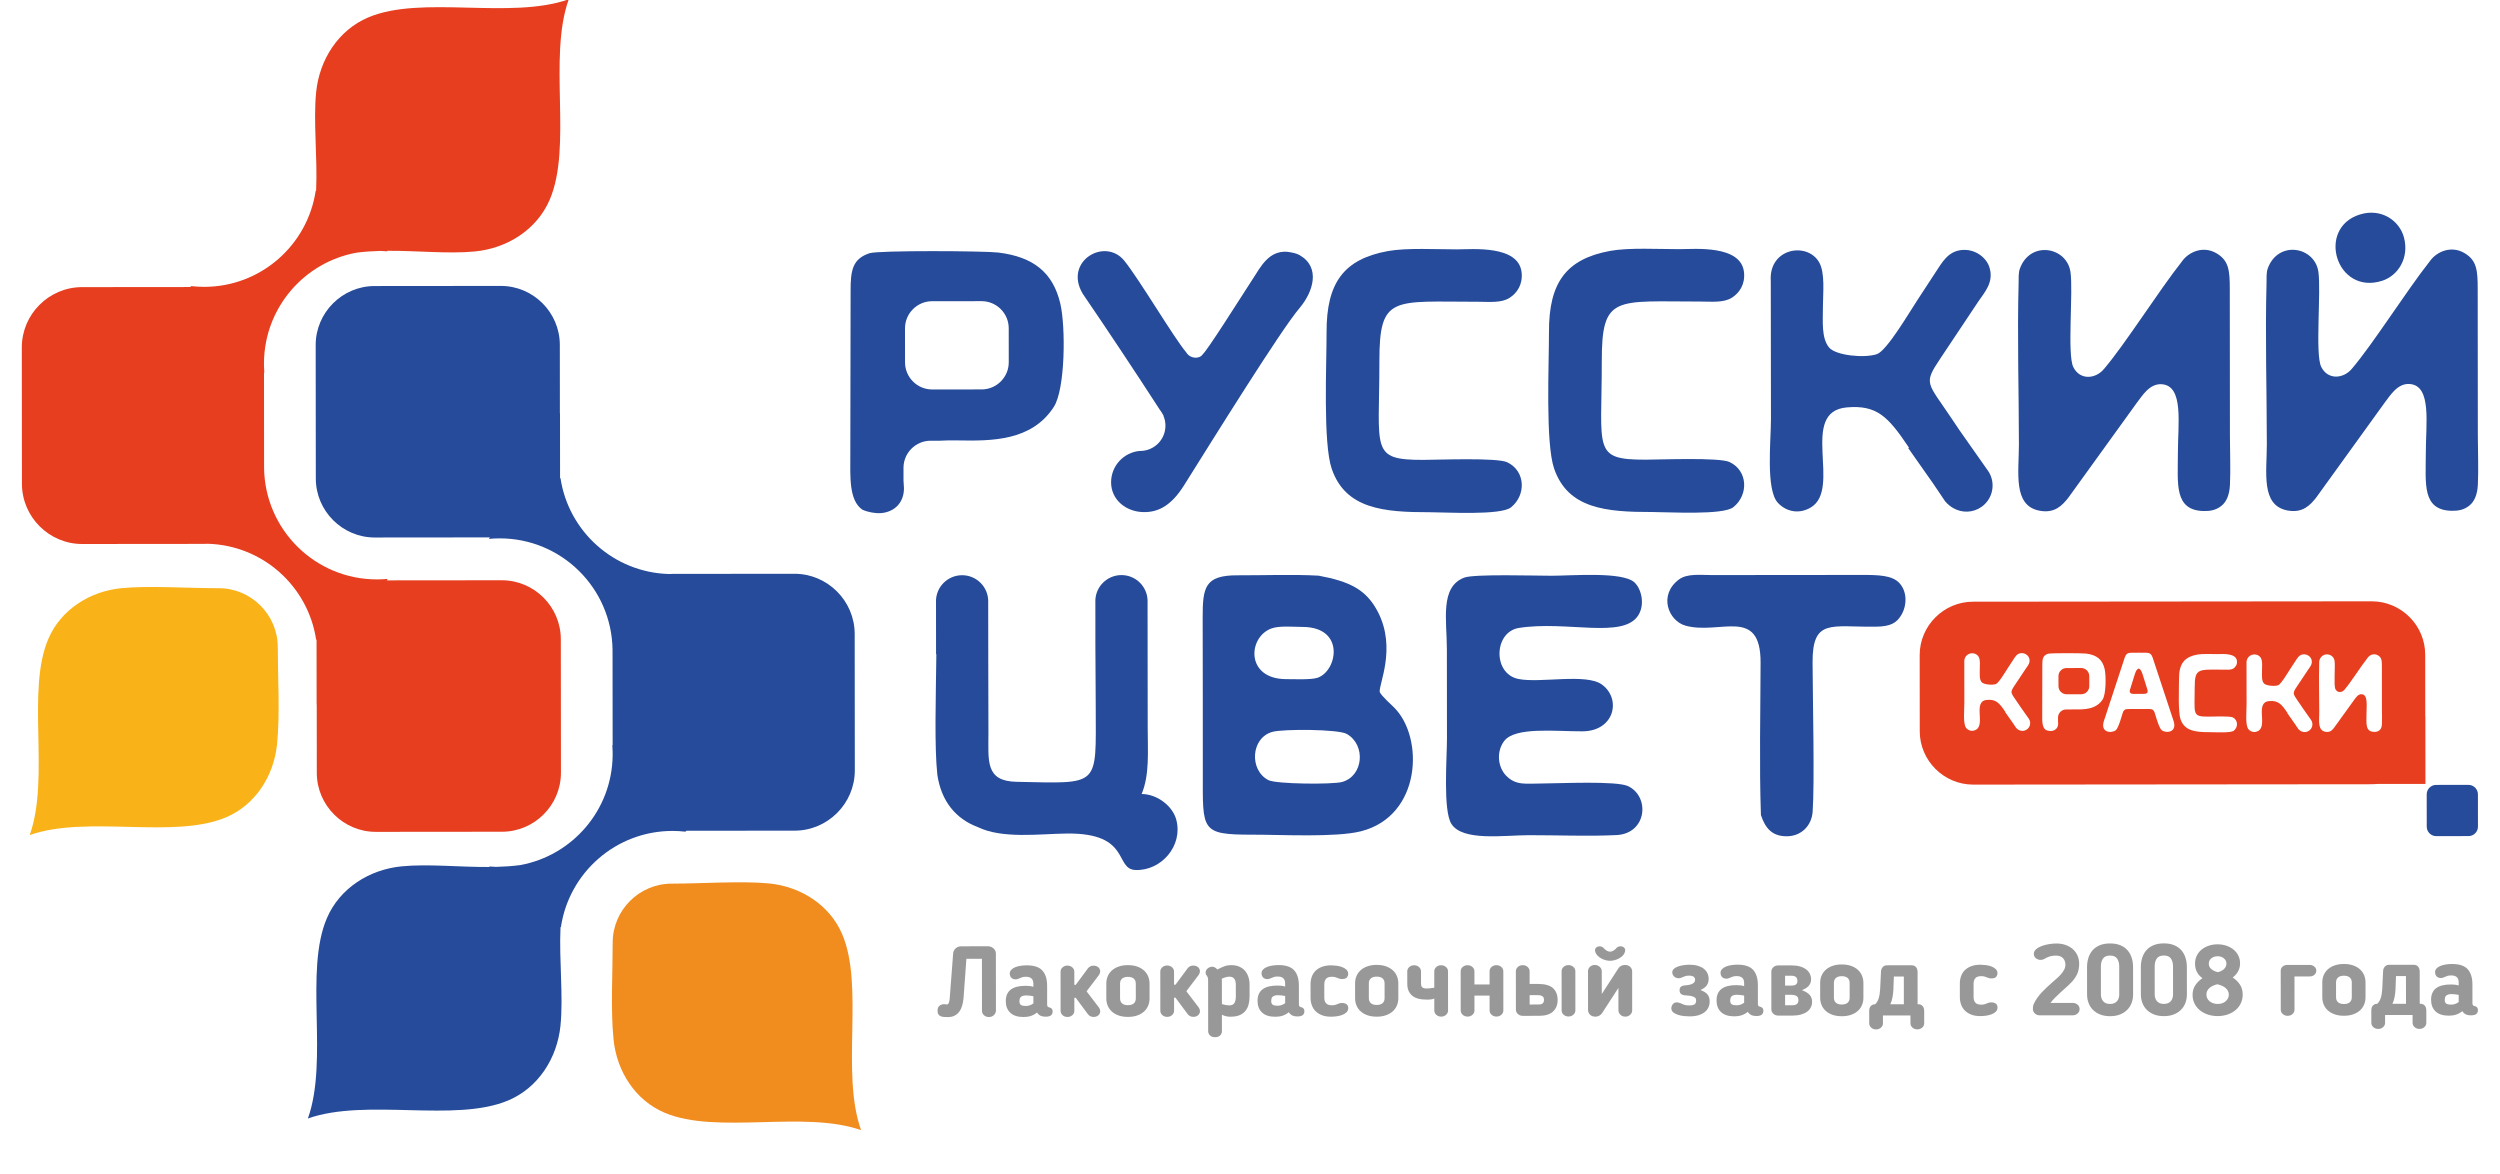 <svg width="573" height="269" viewBox="0 0 573 269" fill="none" xmlns="http://www.w3.org/2000/svg">
<g clip-path="url(#clip0_1_3)">
<path fill-rule="evenodd" clip-rule="evenodd" d="M140.344 170.799L140.417 170.743L140.397 150.017C140.392 150.005 140.39 149.991 140.39 149.978L140.396 149.689V149.678L140.395 148.917C140.211 134.779 128.687 123.379 114.507 123.393C113.672 123.394 112.849 123.435 112.034 123.513L112.295 123.172L85.912 123.197C78.483 123.204 72.391 117.128 72.384 109.695L72.355 79.087C72.348 71.655 78.425 65.567 85.858 65.56L114.783 65.533C122.216 65.526 128.304 71.606 128.311 79.035L128.326 94.722H128.353L128.367 109.544L128.47 109.623C130.323 121.825 140.699 131.223 153.331 131.564C153.613 131.546 153.898 131.536 154.185 131.535L155.477 131.534L155.551 131.53C155.571 131.529 155.59 131.531 155.608 131.534L182.076 131.509C189.67 131.502 195.887 137.713 195.894 145.301L195.923 176.568C195.93 184.157 189.72 190.379 182.131 190.386L157.349 190.409L157.08 190.616C156.109 190.506 155.123 190.449 154.123 190.449C141.16 190.461 130.434 200.007 128.568 212.449L128.468 212.526C128.125 220.202 129.149 228.317 128.459 235.106C127.702 242.556 123.361 249.308 116.521 252.206C104.273 257.393 84.055 251.624 70.575 256.352L70.578 256.343L70.57 256.346C75.362 242.889 69.687 222.643 74.932 210.42C77.861 203.593 84.633 199.284 92.087 198.562C98.156 197.975 105.279 198.76 112.204 198.714L112.107 198.588C112.637 198.637 113.173 198.673 113.712 198.69C115.579 198.641 117.423 198.52 119.224 198.283C131.173 196.104 140.254 185.717 140.419 173.184L140.418 172.354C140.408 171.829 140.383 171.311 140.344 170.799Z" fill="#254B9A"/>
<path fill-rule="evenodd" clip-rule="evenodd" d="M60.58 85.393L60.507 85.449L60.527 106.175C60.532 106.187 60.534 106.2 60.533 106.214L60.527 106.504V106.516L60.528 107.277C60.712 121.415 72.236 132.814 86.416 132.801C87.251 132.8 88.074 132.759 88.888 132.681L88.628 133.022L115.01 132.997C122.439 132.99 128.531 139.066 128.538 146.499L128.567 177.107C128.574 184.539 122.497 190.627 115.064 190.634L86.139 190.661C78.706 190.668 72.618 184.588 72.611 177.159L72.596 161.472H72.569L72.555 146.65L72.452 146.571C70.599 134.369 60.223 124.971 47.591 124.63C47.309 124.648 47.024 124.658 46.737 124.659L45.445 124.66L45.371 124.664C45.351 124.665 45.332 124.663 45.314 124.66L18.846 124.685C11.252 124.692 5.035 118.481 5.028 110.893L5 79.628C4.993 72.039 11.203 65.817 18.792 65.81L43.574 65.787L43.843 65.581C44.814 65.691 45.8 65.748 46.8 65.748C59.763 65.736 70.49 56.19 72.355 43.748L72.455 43.671C72.8 35.995 71.774 27.88 72.464 21.091C73.221 13.641 77.562 6.889 84.402 3.991C96.65 -1.196 116.868 4.573 130.348 -0.155L130.345 -0.145L130.353 -0.147C125.561 13.31 131.236 33.555 125.991 45.778C123.062 52.605 116.29 56.914 108.837 57.636C102.767 58.223 95.644 57.438 88.719 57.484L88.815 57.61C88.285 57.56 87.75 57.525 87.211 57.508C85.344 57.556 83.498 57.678 81.699 57.915C69.75 60.093 60.668 70.481 60.504 83.014L60.505 83.843C60.515 84.363 60.54 84.881 60.58 85.393Z" fill="#E63E1F"/>
<path fill-rule="evenodd" clip-rule="evenodd" d="M291.678 167.73C294.091 167.075 306.713 167.096 308.684 168.221C313.129 170.76 312.497 177.901 307.584 179.234C305.406 179.825 292.506 179.733 290.702 178.798C286.302 176.512 286.66 169.092 291.678 167.73ZM291.403 144.044C293.254 143.366 296.399 143.687 298.538 143.692C308.459 143.717 306.502 153.907 301.925 155.36C300.429 155.835 296.643 155.658 294.81 155.658C285.445 155.661 285.984 146.028 291.403 144.044ZM275.685 177.268C275.685 190.377 275.14 191.318 287.052 191.307C293.649 191.3 306.158 191.981 311.898 190.537C325.825 187.035 326.428 169.056 319.556 162.19C318.678 161.312 316.912 159.776 316.246 158.665C315.85 157.149 320.179 148.715 315.826 140.277C313.169 135.127 309.389 133.28 302.237 131.942C296.231 131.611 289.718 131.881 283.649 131.861C276.109 131.835 275.642 134.624 275.653 141.624C275.67 153.504 275.698 165.388 275.685 177.268Z" fill="#254B9A"/>
<path fill-rule="evenodd" clip-rule="evenodd" d="M519.78 61.501C522.164 55.013 530.519 56.507 531.371 62.275C532.032 66.746 530.59 81.192 532.018 84.072C533.548 87.162 537.098 86.799 538.991 84.586C543.97 78.757 551.363 66.914 557.017 59.74C558.445 57.785 561.72 56.136 564.893 58.029C567.672 59.684 567.893 61.965 567.888 66.209L567.919 99.861C567.922 103.47 568.102 107.542 567.924 111.095C567.812 113.295 567.187 114.935 565.927 115.922C564.715 116.87 563.393 117.112 561.878 117.074C555.07 116.903 556 110.736 555.994 103.986C555.987 97.043 557.404 88.358 552.28 88.011C549.495 87.822 547.829 90.663 546.603 92.239L530.824 114.106C529.475 115.765 527.782 117.681 524.233 116.989C518.133 115.799 519.565 108.214 519.559 101.777C519.548 89.689 519.165 76.956 519.489 64.853C519.513 63.786 519.413 62.5 519.78 61.501Z" fill="#254B9A"/>
<path fill-rule="evenodd" clip-rule="evenodd" d="M462.96 61.555C465.344 55.067 473.699 56.561 474.551 62.329C475.213 66.8 473.77 81.246 475.198 84.126C476.727 87.216 480.277 86.853 482.171 84.64C487.15 78.811 494.543 66.968 500.196 59.794C501.624 57.839 504.899 56.19 508.072 58.083C510.85 59.738 511.072 62.019 511.067 66.263L511.098 99.915C511.101 103.524 511.281 107.596 511.103 111.149C510.991 113.349 510.368 114.989 509.105 115.976C507.893 116.924 506.571 117.166 505.056 117.128C498.248 116.957 499.178 110.79 499.172 104.04C499.165 97.097 500.582 88.412 495.458 88.065C492.672 87.876 491.007 90.717 489.781 92.293L474 114.16C472.651 115.819 470.958 117.735 467.409 117.043C461.309 115.853 462.741 108.268 462.735 101.831C462.724 89.743 462.341 77.01 462.665 64.907C462.693 63.839 462.593 62.553 462.96 61.555Z" fill="#254B9A"/>
<path fill-rule="evenodd" clip-rule="evenodd" d="M335.606 132.39C329.98 134.52 331.619 142.153 331.625 148.792C331.631 155.601 331.638 162.409 331.644 169.216C331.648 173.822 330.707 185.675 332.651 188.816C335.173 192.891 344.74 191.428 350.419 191.423C356.897 191.417 364.12 191.713 370.503 191.4C377.427 191.06 378.246 182.678 373.197 180.2C370.573 178.913 357.353 179.569 353.381 179.576C349.708 179.583 347.443 180.101 345.186 177.762C343.277 175.785 342.946 172.27 344.736 169.866C347.222 166.526 356.531 167.649 362.681 167.621C370.079 167.587 371.674 160.164 367.146 156.889C363.505 154.256 352.956 156.65 347.967 155.61C342.087 154.383 342.375 144.817 348.153 143.919C359.135 142.212 371.882 146.48 375.443 141.107C377.096 138.614 376.228 134.952 374.593 133.465C371.849 130.971 360.338 131.957 355.567 131.961C351.955 131.964 337.896 131.523 335.606 132.39Z" fill="#254B9A"/>
<path fill-rule="evenodd" clip-rule="evenodd" d="M199.302 58.035C195.386 59.326 194.939 61.964 194.958 66.775C194.937 79.377 194.914 91.979 194.893 104.58C194.897 109.183 194.537 114.733 197.69 116.837C198.964 117.397 200.699 117.719 202.015 117.597C204.967 117.322 207.192 115.266 207.189 111.897L207.084 110.161L207.081 107.228C207.078 103.813 209.87 101.016 213.286 101.013L215.422 101.011C216.678 100.928 218.068 100.92 219.575 100.945C227.15 101.072 236.434 101.153 241.531 93.268C244.182 89.166 244.262 74.932 243.038 69.646C241.379 62.476 236.869 58.864 228.793 57.881C225.68 57.502 201.357 57.358 199.302 58.035ZM213.631 69.037L224.983 69.026C228.4 69.023 231.197 71.816 231.2 75.23L231.207 83.041C231.21 86.455 228.417 89.253 225.002 89.256L213.65 89.267C210.236 89.27 207.437 86.478 207.434 83.063L207.427 75.252C207.424 71.837 210.215 69.04 213.631 69.037Z" fill="#254B9A"/>
<path fill-rule="evenodd" clip-rule="evenodd" d="M405.863 64.414L405.903 96.038C405.908 101.007 404.677 112.193 407.482 115.236C409.232 117.135 412.145 118.006 415.007 116.329C422.264 112.075 412.212 94.327 423.301 93.375C430.122 92.789 432.709 95.401 437.454 102.483L437.536 102.604L437.376 102.716L443.044 110.776L445.838 114.92C446.433 115.602 447.065 116.109 447.712 116.466C449.669 117.597 452.186 117.566 454.156 116.18C456.454 114.564 457.27 111.627 456.298 109.121V109.116L456.295 109.112C456.123 108.67 455.896 108.242 455.611 107.837C455.562 107.769 455.512 107.702 455.461 107.635L449.067 98.543L447.474 96.165C441.669 87.452 440.737 88.131 444.814 82.032C447.762 77.625 450.433 73.563 453.436 69.097C454.811 67.054 457.084 64.682 455.967 61.239C455.215 58.925 452.583 56.952 449.498 57.318C446.435 57.681 445.131 60.153 443.684 62.329C442.259 64.47 440.923 66.588 439.418 68.857C437.764 71.35 432.474 80.401 430.185 81.171C427.295 82.143 420.725 81.476 419.229 79.655C417.434 77.473 417.814 73.687 417.812 70.377C417.809 67.283 418.383 62.517 416.897 60.033C414.091 55.351 405.344 56.92 405.863 64.414Z" fill="#254B9A"/>
<path fill-rule="evenodd" clip-rule="evenodd" d="M214.839 177.58C215.757 183.755 219.147 187.686 224.06 189.548C229.737 192.321 238.253 191.116 244.545 191.046C259.329 190.885 255.35 199.237 260.282 199.406C266.133 199.607 271.196 193.883 269.605 187.883C268.787 184.797 265.312 182.017 261.664 181.983C263.502 177.568 263.059 172.357 263.054 166.811C263.049 161.172 263.041 155.53 263.034 149.899V149.711L263.032 149.261V148.812V148.362V147.912V147.464L263.023 139.387V138.939V138.491V138.043C263.026 137.96 263.028 137.876 263.028 137.792C263.025 134.485 260.341 131.806 257.033 131.809C253.726 131.812 251.047 134.495 251.05 137.803C251.05 137.903 251.053 138.003 251.058 138.102L251.063 143.743V143.839L251.062 143.936V144.029V144.032V144.129V144.225V144.314V144.322V144.418L251.061 144.514V144.599V144.61V144.706V144.803V144.884V144.899V144.995V145.091V145.168V145.187V145.283V145.379V145.453V145.476V145.572V145.669V145.739V145.766V145.862V145.959L251.06 146.025V146.055V146.152V146.248V146.31V146.345V146.442V146.538V146.596V146.634V146.73V146.826V146.881V146.923V147.019V147.115V147.166L251.061 147.211V147.307V147.404V147.451L251.062 147.501V147.597V147.693V147.736V147.789V147.885L251.063 147.981V148.02V148.077V148.173L251.064 148.269V148.304V148.365L251.065 148.461V148.557V148.589L251.066 148.654V148.75V148.846V148.874L251.067 148.943V149.039L251.068 149.135V149.159L251.069 149.231V149.327L251.07 149.424V149.444V149.52L251.071 149.616L251.072 149.713V149.729V149.808L251.073 149.904C251.093 153.927 251.138 157.948 251.142 161.983C251.159 180.525 252.313 179.571 232.992 179.192C225.782 179.05 226.555 174.415 226.548 167.954C226.544 161.926 226.526 155.929 226.509 149.927L226.496 138.073C226.499 137.99 226.501 137.906 226.501 137.822C226.498 134.515 223.815 131.836 220.508 131.839C217.201 131.842 214.522 134.525 214.525 137.833C214.525 137.933 214.529 138.033 214.533 138.132L214.538 143.773C214.528 145.831 214.533 147.885 214.544 149.938H214.613C214.496 159.943 214.145 171.204 214.839 177.58Z" fill="#254B9A"/>
<path fill-rule="evenodd" clip-rule="evenodd" d="M318.109 57.547C308.039 59.382 304.023 64.766 304.051 76.096C304.068 83.607 303.203 101.613 305.247 107.492C308.433 116.653 317.107 117.413 327.729 117.403C331.379 117.4 343.974 118.179 346.325 116.283C349.833 113.453 349.656 107.946 345.452 105.951C343.121 104.845 329.585 105.4 326.231 105.404C313.951 105.422 316.174 103.189 316.155 82.857C316.141 67.538 319.197 69.168 338.879 69.165C341.379 69.165 344.1 69.494 346.026 68.246C347.708 67.156 349.029 65.227 348.76 62.497C348.132 56.11 337.373 57.153 333.991 57.157C329.343 57.161 322.399 56.764 318.109 57.547Z" fill="#254B9A"/>
<path fill-rule="evenodd" clip-rule="evenodd" d="M369.083 57.499C359.014 59.334 354.997 64.718 355.025 76.048C355.042 83.559 354.177 101.565 356.22 107.444C359.406 116.605 368.081 117.365 378.703 117.355C382.352 117.352 394.948 118.131 397.298 116.235C400.806 113.405 400.629 107.898 396.425 105.903C394.095 104.797 380.558 105.352 377.204 105.356C364.924 105.374 367.147 103.141 367.128 82.809C367.114 67.49 370.17 69.12 389.853 69.117C392.353 69.117 395.074 69.446 397 68.198C398.681 67.108 400.003 65.179 399.733 62.449C399.106 56.062 388.347 57.105 384.966 57.109C380.317 57.113 373.373 56.716 369.083 57.499Z" fill="#254B9A"/>
<path fill-rule="evenodd" clip-rule="evenodd" d="M403.605 186.814C404.541 189.566 405.946 191.695 409.556 191.674C412.87 191.656 415.232 189.221 415.457 186.061C415.927 179.449 415.479 160.523 415.441 151.855C415.396 141.661 419.727 143.772 429.975 143.638C433.308 143.594 434.652 142.79 435.733 141.044C437.077 138.875 437.187 135.678 435.382 133.684C433.704 131.833 430.566 131.769 426.601 131.775L392.399 131.807C389.842 131.808 386.729 131.398 384.838 132.8C380.031 136.366 382.393 142.331 386.356 143.413C394.214 145.559 403.557 138.936 403.526 151.866C403.497 163.209 403.213 175.534 403.605 186.814Z" fill="#254B9A"/>
<path fill-rule="evenodd" clip-rule="evenodd" d="M540.87 49.164C530.833 52.299 535.465 67.751 546.014 64.347C549.593 63.193 552.245 59.162 550.99 54.425C549.969 50.576 545.795 47.625 540.87 49.164Z" fill="#254B9A"/>
<path fill-rule="evenodd" clip-rule="evenodd" d="M27.883 134.803C20.584 135.51 13.953 139.729 11.085 146.414C5.949 158.383 11.505 178.207 6.814 191.384L6.821 191.381L6.818 191.391C20.017 186.761 39.816 192.41 51.808 187.33C58.506 184.494 62.757 177.882 63.498 170.587C64.189 163.779 63.672 155.3 63.665 148.318C63.658 140.885 57.57 134.809 50.136 134.816C43.359 134.824 34.111 134.199 27.883 134.803Z" fill="#F9B218"/>
<path fill-rule="evenodd" clip-rule="evenodd" d="M176.182 202.474C183.482 203.167 190.121 207.374 193.002 214.054C198.16 226.013 192.641 245.848 197.359 259.017L197.352 259.014L197.355 259.024C184.147 254.419 164.359 260.105 152.357 255.049C145.653 252.225 141.39 245.622 140.636 238.328C139.931 231.521 140.433 223.041 140.426 216.059C140.419 208.627 146.494 202.539 153.928 202.532C160.706 202.524 169.951 201.882 176.182 202.474Z" fill="#F18C1F"/>
<path fill-rule="evenodd" clip-rule="evenodd" d="M266.68 95.232L266.487 94.932C266.309 94.585 266.096 94.257 265.854 93.955C260.049 84.99 254.122 76.061 248.157 67.316C243.721 59.892 253.263 54.272 257.702 59.775C261.183 64.089 269.026 77.394 271.895 80.776C272.8 82.28 274.981 82.357 275.681 81.18C276.669 80.385 283.853 69.013 287.143 63.922C289.034 60.997 290.841 57.418 295.032 57.709C296.187 57.865 297.165 58.07 297.894 58.49C302.741 61.284 300.992 66.92 297.832 70.634C293.529 75.69 278.109 100.529 271.399 111.211C268.586 115.69 265.653 117.464 262.028 117.374C258.04 117.274 254.666 114.533 254.663 110.557C254.659 106.776 257.541 103.691 261.221 103.356L261.335 103.358C264.534 103.355 267.123 100.76 267.12 97.563C267.119 96.753 266.951 95.982 266.65 95.282L266.68 95.232Z" fill="#254B9A"/>
<path fill-rule="evenodd" clip-rule="evenodd" d="M218.46 218.535C218.475 218.308 218.532 218.095 218.63 217.898C218.729 217.701 218.858 217.529 219.018 217.385C219.177 217.241 219.36 217.123 219.566 217.031C219.771 216.94 219.996 216.894 220.239 216.894L226.473 216.888C226.717 216.888 226.945 216.933 227.158 217.023C227.372 217.114 227.558 217.232 227.719 217.376C227.878 217.52 228.008 217.691 228.107 217.888C228.207 218.085 228.256 218.298 228.256 218.525L228.268 231.691C228.238 232.086 228.071 232.42 227.766 232.694C227.462 232.968 227.097 233.104 226.67 233.105C226.214 233.105 225.833 232.969 225.528 232.696C225.224 232.423 225.071 232.082 225.071 231.671L225.06 219.759L221.497 219.762L220.843 228.805C220.782 229.427 220.673 230.005 220.514 230.536C220.354 231.068 220.13 231.524 219.842 231.903C219.553 232.283 219.199 232.58 218.781 232.793C218.363 233.006 217.872 233.112 217.308 233.113C217.004 233.113 216.707 233.107 216.418 233.092C216.13 233.077 215.87 233.024 215.642 232.933C215.413 232.842 215.23 232.697 215.093 232.5C214.956 232.303 214.887 232.022 214.886 231.657C214.885 231.126 215.041 230.742 215.353 230.507C215.665 230.272 216.019 230.153 216.415 230.153C216.506 230.153 216.587 230.164 216.655 230.187C216.724 230.209 216.811 230.22 216.918 230.22H217.055C217.389 230.22 217.595 229.765 217.67 228.853L218.46 218.535ZM240.005 230.2C240.005 230.367 240.024 230.496 240.063 230.588C240.101 230.679 240.154 230.748 240.223 230.793C240.291 230.839 240.371 230.869 240.463 230.884C240.554 230.899 240.645 230.93 240.737 230.975C241.087 231.111 241.263 231.399 241.263 231.84C241.263 232.205 241.142 232.493 240.898 232.706C240.654 232.919 240.229 233.026 239.62 233.026C239.194 233.026 238.828 232.958 238.524 232.822C238.219 232.685 237.937 232.435 237.678 232.071C237.253 232.42 236.792 232.679 236.297 232.847C235.803 233.014 235.235 233.098 234.596 233.099C233.256 233.1 232.243 232.775 231.559 232.123C230.873 231.471 230.53 230.597 230.529 229.504V229.436C230.527 227.112 232.033 225.949 235.047 225.947C235.352 225.947 235.652 225.961 235.949 225.991C236.246 226.022 236.547 226.082 236.852 226.173L236.851 225.444C236.85 224.396 236.271 223.873 235.114 223.874C234.794 223.874 234.524 223.909 234.303 223.978C234.082 224.047 233.858 224.134 233.629 224.241C233.538 224.272 233.423 224.317 233.287 224.378C233.15 224.438 232.975 224.469 232.762 224.469C232.519 224.469 232.313 224.427 232.146 224.344C231.978 224.261 231.841 224.155 231.734 224.026C231.627 223.897 231.552 223.753 231.505 223.593C231.46 223.434 231.436 223.286 231.436 223.149C231.436 222.815 231.55 222.526 231.778 222.283C232.006 222.04 232.306 221.842 232.679 221.69C233.052 221.537 233.471 221.427 233.934 221.358C234.399 221.289 234.867 221.255 235.339 221.255C236.998 221.253 238.19 221.651 238.914 222.447C239.638 223.243 240.001 224.416 240.002 225.965L240.005 230.2ZM235.229 228.154C234.895 228.154 234.625 228.189 234.419 228.258C234.214 228.327 234.054 228.421 233.94 228.543C233.827 228.665 233.75 228.805 233.712 228.964C233.674 229.124 233.656 229.287 233.656 229.454V229.523C233.656 229.903 233.77 230.172 233.999 230.331C234.226 230.491 234.585 230.57 235.071 230.569C235.376 230.569 235.673 230.527 235.962 230.443C236.251 230.359 236.548 230.203 236.852 229.975L236.85 228.336C236.243 228.214 235.702 228.154 235.229 228.154ZM246.237 228.691L246.24 231.675C246.24 232.07 246.088 232.404 245.784 232.678C245.48 232.952 245.107 233.088 244.665 233.089C244.224 233.089 243.85 232.953 243.546 232.68C243.24 232.407 243.089 232.074 243.088 231.678L243.08 222.704C243.08 222.324 243.231 221.997 243.536 221.724C243.84 221.45 244.213 221.313 244.654 221.313C245.095 221.313 245.469 221.449 245.774 221.722C246.079 221.994 246.231 222.321 246.232 222.701L246.235 225.73H246.554L249.337 221.969C249.656 221.543 250.089 221.33 250.638 221.33C251.065 221.33 251.418 221.443 251.7 221.671C251.982 221.898 252.138 222.21 252.169 222.604C252.169 222.726 252.146 222.862 252.101 223.014C252.056 223.166 251.995 223.303 251.919 223.425L249.044 227.209L251.926 230.987C252.002 231.108 252.063 231.245 252.109 231.396C252.155 231.548 252.178 231.685 252.178 231.806C252.148 232.201 251.992 232.512 251.711 232.741C251.429 232.969 251.076 233.083 250.649 233.083C250.101 233.083 249.667 232.872 249.347 232.447L246.557 228.691H246.237ZM258.527 233.075C257.72 233.076 257.009 232.967 256.392 232.747C255.775 232.528 255.258 232.228 254.839 231.849C254.42 231.469 254.103 231.022 253.889 230.505C253.676 229.989 253.569 229.435 253.568 228.843L253.565 225.45C253.564 224.858 253.67 224.303 253.882 223.786C254.095 223.27 254.41 222.822 254.829 222.442C255.247 222.062 255.763 221.761 256.381 221.541C256.998 221.32 257.709 221.209 258.516 221.208C259.323 221.207 260.035 221.317 260.652 221.537C261.268 221.756 261.786 222.056 262.206 222.435C262.625 222.814 262.941 223.262 263.154 223.777C263.368 224.293 263.475 224.848 263.476 225.44L263.479 228.833C263.48 229.425 263.374 229.979 263.16 230.496C262.947 231.013 262.632 231.461 262.214 231.841C261.795 232.221 261.278 232.521 260.662 232.742C260.046 232.964 259.334 233.074 258.527 233.075ZM258.524 230.388C259.118 230.387 259.567 230.25 259.871 229.976C260.176 229.702 260.327 229.323 260.327 228.837L260.324 225.42C260.324 224.949 260.171 224.577 259.866 224.305C259.561 224.032 259.112 223.896 258.519 223.896C257.926 223.896 257.476 224.034 257.172 224.307C256.868 224.58 256.716 224.953 256.716 225.423L256.719 228.84C256.719 229.326 256.872 229.705 257.177 229.978C257.481 230.252 257.931 230.388 258.524 230.388ZM269.095 228.669L269.098 231.653C269.098 232.048 268.947 232.382 268.642 232.656C268.338 232.929 267.965 233.066 267.524 233.067C267.083 233.067 266.709 232.931 266.404 232.658C266.099 232.385 265.947 232.052 265.947 231.656L265.939 222.682C265.939 222.302 266.09 221.975 266.394 221.702C266.698 221.428 267.071 221.291 267.513 221.291C267.955 221.291 268.328 221.427 268.632 221.7C268.937 221.972 269.089 222.299 269.09 222.679L269.093 225.708H269.413L272.196 221.947C272.515 221.521 272.949 221.308 273.497 221.308C273.924 221.308 274.278 221.421 274.559 221.649C274.841 221.876 274.997 222.188 275.029 222.582C275.029 222.704 275.006 222.84 274.961 222.992C274.916 223.144 274.855 223.281 274.779 223.403L271.906 227.187L274.787 230.965C274.864 231.086 274.924 231.223 274.97 231.374C275.016 231.526 275.039 231.663 275.039 231.784C275.008 232.179 274.853 232.49 274.571 232.719C274.29 232.947 273.936 233.061 273.509 233.061C272.961 233.061 272.527 232.85 272.207 232.425L269.417 228.669H269.095ZM282.046 233.031C281.742 233.031 281.438 233.005 281.133 232.952C280.829 232.899 280.471 232.774 280.06 232.577L280.064 236.335C280.064 236.73 279.928 237.061 279.654 237.326C279.38 237.593 278.992 237.726 278.489 237.726C277.986 237.726 277.598 237.591 277.324 237.317C277.05 237.044 276.913 236.717 276.912 236.337L276.901 224.767C276.901 224.509 276.881 224.3 276.843 224.141C276.805 223.982 276.74 223.833 276.649 223.697C276.557 223.576 276.481 223.466 276.42 223.367C276.359 223.268 276.329 223.136 276.329 222.969C276.329 222.544 276.487 222.206 276.808 221.955C277.127 221.704 277.47 221.578 277.834 221.578C278.078 221.578 278.295 221.635 278.485 221.748C278.676 221.862 278.854 222.017 279.022 222.215C279.57 221.91 280.092 221.667 280.586 221.484C281.081 221.302 281.633 221.21 282.242 221.21C282.896 221.209 283.483 221.319 284 221.538C284.518 221.758 284.952 222.061 285.303 222.447C285.653 222.834 285.923 223.305 286.114 223.859C286.305 224.413 286.401 225.017 286.401 225.669L286.404 228.311C286.405 228.979 286.333 229.602 286.188 230.18C286.044 230.756 285.801 231.258 285.46 231.684C285.117 232.109 284.668 232.44 284.113 232.676C283.558 232.911 282.868 233.03 282.046 233.031ZM280.058 230.14C280.408 230.246 280.72 230.321 280.994 230.367C281.268 230.412 281.511 230.435 281.724 230.435C282.288 230.434 282.684 230.263 282.912 229.921C283.14 229.579 283.254 229.044 283.253 228.314L283.251 225.672C283.25 224.458 282.754 223.851 281.765 223.852C281.293 223.852 280.707 224.012 280.006 224.332C280.022 224.408 280.033 224.48 280.041 224.548C280.049 224.616 280.053 224.688 280.053 224.764L280.058 230.14ZM297.709 230.145C297.709 230.312 297.728 230.441 297.767 230.532C297.804 230.623 297.858 230.692 297.927 230.737C297.995 230.783 298.075 230.813 298.167 230.828C298.258 230.843 298.349 230.874 298.441 230.919C298.791 231.055 298.966 231.343 298.967 231.784C298.967 232.149 298.845 232.437 298.602 232.65C298.358 232.863 297.932 232.97 297.323 232.97C296.897 232.97 296.531 232.902 296.227 232.766C295.923 232.629 295.641 232.379 295.381 232.015C294.955 232.364 294.494 232.623 294 232.791C293.506 232.958 292.939 233.042 292.299 233.042C290.96 233.043 289.947 232.718 289.261 232.066C288.575 231.414 288.232 230.541 288.231 229.447V229.379C288.229 227.055 289.735 225.892 292.749 225.89C293.054 225.89 293.354 225.904 293.651 225.934C293.949 225.965 294.249 226.025 294.554 226.116L294.553 225.387C294.552 224.339 293.974 223.816 292.817 223.817C292.497 223.817 292.227 223.852 292.006 223.921C291.785 223.99 291.561 224.077 291.332 224.184C291.241 224.215 291.127 224.26 290.99 224.321C290.853 224.381 290.678 224.412 290.465 224.412C290.221 224.412 290.015 224.37 289.848 224.287C289.68 224.204 289.543 224.098 289.436 223.969C289.329 223.84 289.253 223.696 289.207 223.536C289.162 223.377 289.139 223.229 289.139 223.092C289.139 222.758 289.252 222.469 289.48 222.226C289.709 221.983 290.008 221.785 290.381 221.633C290.754 221.481 291.172 221.37 291.637 221.301C292.101 221.232 292.569 221.198 293.041 221.198C294.7 221.196 295.892 221.594 296.616 222.39C297.341 223.186 297.703 224.359 297.704 225.908L297.709 230.145ZM292.935 228.1C292.6 228.1 292.33 228.135 292.125 228.204C291.92 228.273 291.76 228.367 291.646 228.489C291.532 228.611 291.456 228.751 291.418 228.91C291.38 229.07 291.362 229.233 291.362 229.4V229.469C291.362 229.849 291.477 230.118 291.705 230.277C291.933 230.437 292.291 230.516 292.778 230.515C293.083 230.515 293.379 230.473 293.668 230.389C293.957 230.305 294.254 230.149 294.558 229.921L294.556 228.282C293.947 228.16 293.407 228.1 292.935 228.1ZM300.377 225.611C300.376 225.003 300.467 224.434 300.649 223.902C300.83 223.37 301.116 222.911 301.504 222.523C301.891 222.136 302.382 221.828 302.976 221.599C303.569 221.37 304.277 221.256 305.099 221.255C305.434 221.255 305.827 221.281 306.276 221.334C306.725 221.386 307.151 221.485 307.554 221.628C307.958 221.772 308.3 221.973 308.582 222.231C308.864 222.489 309.005 222.823 309.006 223.233C309.006 223.506 308.911 223.768 308.721 224.019C308.531 224.269 308.154 224.395 307.591 224.395C307.469 224.395 307.355 224.388 307.249 224.372C307.142 224.357 307.005 224.319 306.838 224.259C306.595 224.168 306.363 224.081 306.142 223.997C305.921 223.914 305.635 223.872 305.285 223.873C304.645 223.874 304.193 224.03 303.926 224.341C303.66 224.653 303.527 225.074 303.528 225.606L303.531 228.681C303.531 229.212 303.665 229.633 303.931 229.945C304.198 230.255 304.651 230.411 305.29 230.41C305.64 230.41 305.93 230.368 306.157 230.284C306.386 230.2 306.614 230.113 306.842 230.021C306.964 229.975 307.071 229.942 307.161 229.918C307.253 229.896 307.382 229.884 307.55 229.884C307.839 229.884 308.079 229.917 308.269 229.985C308.46 230.053 308.612 230.144 308.726 230.258C308.84 230.372 308.916 230.497 308.955 230.634C308.993 230.771 309.013 230.907 309.013 231.044C309.013 231.454 308.873 231.788 308.591 232.047C308.31 232.305 307.968 232.507 307.564 232.651C307.161 232.796 306.731 232.895 306.275 232.949C305.818 233.003 305.422 233.029 305.087 233.029C304.28 233.03 303.584 232.917 302.998 232.69C302.412 232.463 301.924 232.156 301.535 231.769C301.147 231.382 300.857 230.924 300.667 230.392C300.476 229.861 300.381 229.292 300.38 228.684L300.377 225.611ZM315.546 233.021C314.739 233.022 314.027 232.913 313.41 232.693C312.794 232.474 312.276 232.174 311.857 231.795C311.438 231.415 311.12 230.968 310.907 230.451C310.693 229.935 310.587 229.381 310.586 228.789L310.583 225.396C310.582 224.804 310.688 224.249 310.9 223.732C311.112 223.216 311.428 222.768 311.847 222.388C312.265 222.008 312.782 221.707 313.398 221.487C314.015 221.266 314.727 221.155 315.533 221.154C316.34 221.153 317.052 221.263 317.669 221.483C318.285 221.702 318.803 222.002 319.223 222.381C319.641 222.76 319.957 223.208 320.171 223.723C320.385 224.239 320.492 224.794 320.493 225.386L320.496 228.779C320.497 229.371 320.391 229.925 320.177 230.442C319.964 230.959 319.649 231.407 319.231 231.787C318.812 232.167 318.295 232.467 317.679 232.688C317.065 232.91 316.353 233.02 315.546 233.021ZM315.544 230.334C316.138 230.333 316.587 230.196 316.891 229.922C317.196 229.648 317.347 229.269 317.347 228.783L317.344 225.366C317.344 224.895 317.191 224.523 316.886 224.251C316.581 223.978 316.132 223.842 315.539 223.842C314.945 223.843 314.496 223.98 314.192 224.253C313.888 224.526 313.735 224.899 313.736 225.369L313.739 228.786C313.739 229.272 313.893 229.651 314.197 229.924C314.5 230.198 314.949 230.335 315.544 230.334ZM325.7 225.496C325.7 225.632 325.716 225.766 325.746 225.894C325.777 226.023 325.837 226.137 325.929 226.236C326.02 226.335 326.154 226.415 326.329 226.475C326.504 226.536 326.737 226.566 327.026 226.566C327.178 226.566 327.407 226.55 327.711 226.52C328.015 226.489 328.358 226.443 328.738 226.383L328.734 222.625C328.734 222.245 328.886 221.918 329.19 221.645C329.495 221.371 329.867 221.234 330.309 221.234C330.75 221.234 331.123 221.37 331.428 221.643C331.733 221.915 331.885 222.242 331.886 222.622L331.894 231.596C331.894 231.991 331.742 232.325 331.438 232.599C331.133 232.872 330.761 233.009 330.32 233.01C329.878 233.01 329.505 232.874 329.2 232.601C328.895 232.328 328.743 231.995 328.742 231.599L328.739 228.866C328.42 228.988 328.119 229.06 327.838 229.084C327.556 229.107 327.308 229.118 327.096 229.118C325.497 229.12 324.34 228.802 323.624 228.165C322.908 227.528 322.55 226.64 322.549 225.501L322.546 222.631C322.546 222.251 322.697 221.924 323.001 221.651C323.306 221.378 323.678 221.24 324.12 221.24C324.562 221.24 324.935 221.376 325.239 221.649C325.544 221.921 325.696 222.248 325.697 222.628L325.7 225.496ZM337.946 231.588C337.946 231.983 337.794 232.317 337.49 232.591C337.185 232.865 336.812 233.001 336.371 233.002C335.93 233.002 335.556 232.866 335.252 232.593C334.947 232.32 334.795 231.987 334.794 231.591L334.786 222.617C334.786 222.237 334.937 221.91 335.242 221.637C335.546 221.364 335.919 221.226 336.36 221.226C336.801 221.226 337.175 221.362 337.48 221.635C337.785 221.907 337.937 222.234 337.938 222.614L337.941 225.643L341.412 225.64L341.409 222.611C341.409 222.231 341.56 221.904 341.864 221.631C342.168 221.357 342.541 221.22 342.982 221.22C343.423 221.22 343.797 221.356 344.102 221.629C344.407 221.901 344.559 222.228 344.56 222.608L344.568 231.582C344.568 231.977 344.417 232.311 344.112 232.585C343.808 232.858 343.435 232.995 342.993 232.996C342.552 232.996 342.178 232.86 341.874 232.587C341.569 232.314 341.417 231.981 341.417 231.585L341.414 228.191L337.943 228.194L337.946 231.588ZM361.077 231.566C361.077 231.961 360.926 232.295 360.621 232.569C360.317 232.842 359.944 232.979 359.503 232.98C359.062 232.98 358.688 232.844 358.384 232.571C358.079 232.298 357.927 231.965 357.926 231.569L357.918 222.595C357.918 222.215 358.07 221.888 358.374 221.615C358.678 221.341 359.051 221.204 359.492 221.204C359.933 221.204 360.307 221.34 360.611 221.613C360.917 221.885 361.068 222.212 361.069 222.592L361.077 231.566ZM350.591 225.518L352.463 225.516C354.077 225.514 355.238 225.836 355.946 226.48C356.655 227.125 357.009 228.039 357.01 229.224C357.011 230.302 356.662 231.172 355.962 231.833C355.262 232.495 354.197 232.825 352.766 232.827L349.021 232.831C348.58 232.831 348.206 232.692 347.902 232.411C347.597 232.13 347.445 231.8 347.444 231.421L347.436 222.606C347.436 222.226 347.588 221.899 347.892 221.626C348.196 221.352 348.569 221.215 349.01 221.215C349.452 221.215 349.825 221.351 350.13 221.624C350.435 221.896 350.587 222.223 350.588 222.603L350.591 225.518ZM350.593 228.091L350.595 230.232L352.719 230.23C353.495 230.229 353.883 229.872 353.882 229.158C353.882 229.021 353.867 228.892 353.837 228.771C353.806 228.65 353.738 228.536 353.631 228.43C353.524 228.324 353.379 228.241 353.196 228.18C353.014 228.119 352.77 228.089 352.466 228.089L350.593 228.091ZM365.669 233.02C365.168 233.02 364.759 232.873 364.448 232.577C364.136 232.281 363.979 231.929 363.979 231.518L363.971 222.612C363.971 222.217 364.119 221.879 364.415 221.598C364.711 221.317 365.081 221.176 365.522 221.175C365.963 221.175 366.34 221.315 366.653 221.596C366.966 221.877 367.122 222.214 367.123 222.609L367.128 227.825L370.936 221.945C371.088 221.687 371.301 221.493 371.575 221.364C371.849 221.235 372.138 221.17 372.442 221.17C372.929 221.17 373.325 221.31 373.63 221.591C373.935 221.872 374.088 222.232 374.088 222.672L374.096 231.555C374.096 231.95 373.944 232.291 373.64 232.58C373.336 232.869 372.964 233.013 372.522 233.014C372.081 233.014 371.707 232.871 371.402 232.582C371.097 232.294 370.945 231.953 370.945 231.558L370.94 226.433L367.154 232.268C366.987 232.495 366.774 232.678 366.515 232.815C366.255 232.951 365.973 233.019 365.669 233.02ZM369.034 218.121C369.248 218.121 369.472 218.06 369.708 217.938C369.944 217.817 370.168 217.642 370.382 217.414C370.64 217.064 370.99 216.889 371.431 216.889C371.583 216.889 371.732 216.916 371.876 216.969C372.021 217.022 372.147 217.101 372.253 217.208C372.36 217.314 372.433 217.447 372.471 217.606C372.509 217.766 372.498 217.952 372.437 218.165C372.346 218.499 372.175 218.791 371.924 219.042C371.673 219.293 371.384 219.506 371.057 219.681C370.73 219.856 370.388 219.989 370.03 220.08C369.672 220.172 369.341 220.218 369.036 220.218C368.732 220.218 368.401 220.173 368.043 220.082C367.685 219.991 367.346 219.859 367.027 219.685C366.707 219.511 366.421 219.298 366.169 219.048C365.919 218.798 365.739 218.506 365.632 218.172C365.571 217.959 365.56 217.773 365.598 217.613C365.635 217.454 365.708 217.321 365.814 217.215C365.921 217.108 366.047 217.029 366.191 216.976C366.335 216.923 366.484 216.896 366.636 216.895C366.835 216.895 367.025 216.94 367.207 217.031C367.39 217.123 367.542 217.251 367.664 217.418C368.136 217.886 368.593 218.121 369.034 218.121ZM391.625 224.363C391.626 224.94 391.481 225.434 391.193 225.844C390.903 226.255 390.417 226.612 389.733 226.916C390.494 227.188 391.039 227.53 391.366 227.939C391.694 228.349 391.858 228.873 391.859 229.511C391.859 230.012 391.764 230.471 391.575 230.889C391.385 231.307 391.1 231.668 390.72 231.972C390.339 232.276 389.863 232.515 389.293 232.69C388.722 232.865 388.056 232.953 387.295 232.954C386.945 232.954 386.526 232.933 386.039 232.887C385.552 232.842 385.087 232.751 384.645 232.615C384.204 232.478 383.831 232.289 383.526 232.046C383.222 231.803 383.069 231.484 383.068 231.09C383.068 230.786 383.174 230.486 383.387 230.19C383.6 229.894 383.897 229.746 384.277 229.745C384.445 229.745 384.623 229.771 384.814 229.824C385.004 229.876 385.136 229.918 385.213 229.949C385.518 230.1 385.811 230.222 386.093 230.312C386.374 230.404 386.751 230.448 387.223 230.448C387.68 230.448 388.048 230.375 388.33 230.231C388.612 230.086 388.752 229.779 388.751 229.308C388.751 229.202 388.735 229.088 388.705 228.967C388.674 228.845 388.591 228.732 388.453 228.625C388.316 228.519 388.11 228.424 387.836 228.341C387.562 228.258 387.189 228.201 386.717 228.172C386.519 228.157 386.317 228.138 386.111 228.115C385.906 228.092 385.716 228.043 385.54 227.968C385.365 227.892 385.224 227.774 385.117 227.615C385.01 227.455 384.957 227.239 384.957 226.966C384.957 226.693 385.01 226.48 385.116 226.329C385.222 226.176 385.359 226.067 385.527 225.998C385.694 225.929 385.876 225.883 386.075 225.861C386.272 225.837 386.463 225.818 386.645 225.804C387.087 225.758 387.433 225.682 387.684 225.575C387.935 225.469 388.121 225.355 388.243 225.234C388.365 225.112 388.441 224.991 388.471 224.869C388.501 224.747 388.516 224.649 388.516 224.573C388.515 223.935 388.051 223.617 387.123 223.618C386.803 223.618 386.541 223.649 386.334 223.709C386.13 223.77 385.939 223.839 385.764 223.915C385.589 223.991 385.425 224.059 385.274 224.12C385.121 224.18 384.946 224.211 384.749 224.212C384.322 224.212 383.972 224.076 383.698 223.803C383.424 223.53 383.286 223.219 383.285 222.87C383.285 222.536 383.414 222.258 383.673 222.038C383.932 221.818 384.259 221.639 384.654 221.502C385.05 221.365 385.48 221.266 385.945 221.205C386.409 221.143 386.839 221.113 387.234 221.113C387.965 221.112 388.605 221.195 389.153 221.361C389.701 221.528 390.158 221.755 390.524 222.043C390.889 222.331 391.164 222.676 391.347 223.079C391.533 223.478 391.624 223.907 391.625 224.363ZM402.911 230.046C402.911 230.213 402.93 230.342 402.968 230.434C403.005 230.525 403.06 230.594 403.128 230.639C403.197 230.685 403.277 230.715 403.368 230.73C403.459 230.745 403.55 230.776 403.642 230.821C403.992 230.957 404.167 231.245 404.168 231.686C404.168 232.051 404.047 232.339 403.803 232.552C403.559 232.765 403.133 232.872 402.525 232.872C402.098 232.872 401.733 232.804 401.429 232.668C401.125 232.531 400.843 232.281 400.583 231.917C400.157 232.266 399.697 232.525 399.202 232.693C398.708 232.86 398.141 232.944 397.501 232.945C396.162 232.946 395.149 232.621 394.464 231.969C393.777 231.317 393.435 230.443 393.434 229.35V229.282C393.432 226.958 394.938 225.795 397.953 225.793C398.256 225.793 398.558 225.807 398.855 225.837C399.152 225.868 399.452 225.928 399.757 226.019L399.756 225.29C399.755 224.242 399.176 223.719 398.019 223.72C397.699 223.72 397.428 223.755 397.208 223.824C396.987 223.893 396.764 223.98 396.535 224.087C396.444 224.118 396.33 224.163 396.193 224.224C396.056 224.284 395.881 224.315 395.668 224.315C395.424 224.315 395.218 224.273 395.051 224.19C394.883 224.107 394.745 224.001 394.639 223.872C394.532 223.743 394.457 223.599 394.411 223.439C394.365 223.28 394.342 223.132 394.342 222.995C394.342 222.661 394.456 222.372 394.684 222.129C394.912 221.886 395.211 221.688 395.585 221.536C395.958 221.384 396.376 221.273 396.84 221.204C397.304 221.135 397.773 221.101 398.244 221.101C399.903 221.099 401.095 221.497 401.818 222.293C402.543 223.089 402.906 224.262 402.907 225.811L402.911 230.046ZM398.136 228.001C397.801 228.001 397.531 228.036 397.326 228.105C397.121 228.174 396.96 228.268 396.847 228.39C396.733 228.512 396.657 228.652 396.619 228.811C396.581 228.971 396.563 229.134 396.563 229.301V229.37C396.563 229.75 396.678 230.019 396.907 230.178C397.135 230.338 397.492 230.417 397.979 230.416C398.283 230.416 398.581 230.374 398.869 230.29C399.159 230.206 399.455 230.05 399.76 229.822L399.758 228.183C399.149 228.061 398.608 228 398.136 228.001ZM415.1 224.455C415.1 224.986 414.945 225.457 414.633 225.867C414.322 226.277 413.777 226.635 413.001 226.939C413.823 227.257 414.417 227.625 414.783 228.042C415.149 228.459 415.332 228.972 415.333 229.58C415.333 230.035 415.243 230.457 415.06 230.844C414.877 231.231 414.6 231.565 414.228 231.847C413.855 232.128 413.387 232.353 412.824 232.52C412.261 232.687 411.607 232.772 410.861 232.772L407.573 232.775C407.131 232.775 406.758 232.636 406.454 232.355C406.148 232.074 405.996 231.744 405.996 231.365L405.988 222.687C405.988 222.308 406.139 221.977 406.444 221.696C406.747 221.415 407.12 221.274 407.562 221.273L410.621 221.27C411.368 221.269 412.022 221.352 412.585 221.519C413.148 221.685 413.616 221.913 413.99 222.201C414.363 222.489 414.641 222.827 414.825 223.214C415.007 223.601 415.099 224.014 415.1 224.455ZM412.204 229.218C412.204 229.081 412.185 228.94 412.147 228.797C412.109 228.653 412.033 228.524 411.918 228.41C411.804 228.296 411.64 228.201 411.427 228.126C411.214 228.05 410.939 228.012 410.605 228.013L409.144 228.014L409.146 230.406L410.813 230.404C411.74 230.402 412.204 230.007 412.204 229.218ZM409.141 225.895L410.625 225.894C410.915 225.894 411.147 225.863 411.322 225.802C411.497 225.741 411.634 225.658 411.732 225.551C411.832 225.445 411.896 225.331 411.927 225.21C411.957 225.088 411.972 224.959 411.972 224.822C411.971 224.032 411.507 223.638 410.577 223.639L409.14 223.64L409.141 225.895ZM422.141 232.921C421.334 232.922 420.623 232.813 420.006 232.593C419.389 232.374 418.872 232.074 418.453 231.695C418.034 231.315 417.717 230.868 417.503 230.351C417.29 229.835 417.182 229.281 417.182 228.689L417.179 225.296C417.178 224.704 417.285 224.149 417.497 223.632C417.71 223.116 418.025 222.668 418.444 222.288C418.862 221.908 419.379 221.607 419.996 221.387C420.613 221.166 421.324 221.055 422.131 221.054C422.937 221.053 423.65 221.163 424.266 221.383C424.883 221.602 425.401 221.902 425.82 222.281C426.239 222.66 426.555 223.108 426.769 223.623C426.983 224.139 427.09 224.694 427.091 225.286L427.094 228.679C427.095 229.271 426.989 229.825 426.775 230.342C426.562 230.859 426.247 231.307 425.829 231.687C425.411 232.067 424.893 232.367 424.277 232.588C423.659 232.809 422.947 232.92 422.141 232.921ZM422.138 230.234C422.732 230.233 423.18 230.096 423.485 229.822C423.79 229.548 423.941 229.169 423.941 228.683L423.938 225.266C423.938 224.795 423.785 224.423 423.48 224.151C423.175 223.878 422.726 223.742 422.133 223.742C421.54 223.742 421.09 223.88 420.786 224.153C420.482 224.426 420.33 224.799 420.33 225.269L420.333 228.686C420.333 229.172 420.486 229.551 420.791 229.824C421.095 230.098 421.544 230.234 422.138 230.234Z" fill="#989898"/>
<path fill-rule="evenodd" clip-rule="evenodd" d="M438.159 221.244C438.418 221.244 438.635 221.293 438.811 221.392C438.986 221.491 439.123 221.612 439.222 221.756C439.321 221.9 439.393 222.056 439.44 222.223C439.485 222.39 439.509 222.534 439.509 222.655L439.516 230.172H439.676C439.935 230.172 440.152 230.221 440.327 230.319C440.502 230.418 440.64 230.539 440.739 230.683C440.837 230.828 440.91 230.983 440.956 231.15C441.002 231.317 441.024 231.461 441.024 231.582L441.027 234.521C441.027 234.915 440.876 235.25 440.572 235.523C440.268 235.797 439.895 235.933 439.454 235.934C439.012 235.934 438.639 235.799 438.335 235.525C438.03 235.252 437.877 234.918 437.877 234.523L437.875 232.746L431.572 232.752L431.574 234.529C431.574 234.924 431.423 235.258 431.118 235.531C430.815 235.805 430.441 235.941 430 235.942C429.559 235.942 429.185 235.807 428.88 235.533C428.576 235.26 428.423 234.926 428.423 234.531L428.42 231.592C428.42 231.486 428.439 231.349 428.476 231.182C428.514 231.015 428.583 230.86 428.68 230.715C428.78 230.57 428.917 230.445 429.092 230.339C429.267 230.233 429.491 230.179 429.765 230.179C430.115 229.89 430.385 229.457 430.574 228.88C430.764 228.303 430.881 227.597 430.927 226.761L431.128 222.615C431.143 222.266 431.272 221.951 431.515 221.67C431.758 221.389 432.07 221.248 432.45 221.247L438.159 221.244ZM433.963 226.806C433.933 227.459 433.861 228.07 433.748 228.64C433.634 229.209 433.471 229.722 433.258 230.178L436.364 230.175L436.358 223.82L434.074 223.822L433.963 226.806ZM449.194 225.47C449.193 224.862 449.284 224.293 449.465 223.761C449.647 223.229 449.932 222.77 450.321 222.382C450.708 221.995 451.199 221.687 451.793 221.458C452.386 221.229 453.094 221.115 453.916 221.114C454.251 221.114 454.644 221.14 455.092 221.193C455.541 221.245 455.968 221.344 456.37 221.487C456.774 221.631 457.117 221.832 457.399 222.09C457.681 222.348 457.822 222.682 457.822 223.092C457.822 223.365 457.727 223.627 457.538 223.878C457.348 224.128 456.971 224.254 456.408 224.254C456.286 224.254 456.172 224.247 456.066 224.231C455.959 224.216 455.822 224.178 455.655 224.118C455.411 224.027 455.18 223.94 454.959 223.856C454.738 223.773 454.452 223.731 454.102 223.732C453.463 223.733 453.01 223.889 452.744 224.2C452.478 224.512 452.345 224.933 452.345 225.465L452.348 228.54C452.348 229.071 452.483 229.492 452.749 229.804C453.016 230.114 453.469 230.27 454.108 230.27C454.458 230.27 454.748 230.228 454.976 230.144C455.204 230.06 455.432 229.973 455.66 229.881C455.782 229.835 455.888 229.802 455.979 229.778C456.071 229.756 456.2 229.744 456.367 229.744C456.657 229.744 456.897 229.777 457.087 229.846C457.277 229.914 457.43 230.005 457.544 230.119C457.658 230.233 457.734 230.358 457.773 230.495C457.811 230.631 457.83 230.768 457.83 230.905C457.83 231.315 457.69 231.649 457.409 231.908C457.128 232.166 456.786 232.368 456.382 232.512C455.98 232.657 455.549 232.756 455.093 232.81C454.637 232.864 454.24 232.89 453.906 232.89C453.099 232.891 452.403 232.778 451.817 232.551C451.23 232.324 450.743 232.017 450.354 231.629C449.966 231.242 449.676 230.784 449.485 230.252C449.294 229.721 449.199 229.152 449.199 228.544L449.194 225.47ZM476.646 231.275C476.646 231.67 476.495 232.008 476.19 232.289C475.886 232.57 475.513 232.711 475.072 232.711L467.559 232.718C467.072 232.718 466.681 232.575 466.383 232.286C466.086 231.998 465.937 231.641 465.937 231.216C465.937 231.049 465.948 230.871 465.971 230.681C465.994 230.491 466.043 230.313 466.119 230.146C466.347 229.645 466.616 229.174 466.928 228.733C467.239 228.293 467.578 227.874 467.943 227.48C468.307 227.085 468.692 226.701 469.095 226.328C469.498 225.956 469.905 225.587 470.316 225.222C470.635 224.933 470.973 224.637 471.331 224.333C471.689 224.029 472.019 223.706 472.323 223.363C472.627 223.021 472.882 222.664 473.088 222.293C473.293 221.92 473.395 221.522 473.395 221.097C473.394 220.52 473.215 220.03 472.857 219.628C472.498 219.226 471.961 219.026 471.247 219.026C470.85 219.026 470.5 219.057 470.196 219.118C469.892 219.179 469.602 219.271 469.329 219.393C469.07 219.499 468.818 219.629 468.576 219.781C468.332 219.933 468.043 220.009 467.708 220.009C467.311 220.009 466.955 219.885 466.634 219.634C466.314 219.384 466.154 219.047 466.153 218.621C466.153 218.211 466.331 217.854 466.689 217.551C467.046 217.246 467.488 216.999 468.012 216.809C468.537 216.619 469.097 216.477 469.69 216.386C470.284 216.294 470.809 216.248 471.265 216.248C472.102 216.247 472.849 216.368 473.504 216.611C474.159 216.853 474.711 217.182 475.16 217.6C475.609 218.017 475.952 218.507 476.189 219.069C476.426 219.631 476.545 220.23 476.545 220.868C476.546 221.84 476.38 222.664 476.044 223.34C475.71 224.016 475.277 224.627 474.745 225.174C474.365 225.569 473.958 225.957 473.525 226.337C473.092 226.717 472.665 227.101 472.247 227.489C471.829 227.876 471.422 228.264 471.027 228.652C470.632 229.04 470.282 229.447 469.978 229.872L475.07 229.867C475.511 229.867 475.885 230.003 476.189 230.276C476.493 230.546 476.646 230.88 476.646 231.275ZM483.622 219.015C482.861 219.016 482.32 219.248 482.001 219.711C481.682 220.174 481.522 220.771 481.523 221.5L481.529 227.923C481.53 228.576 481.709 229.104 482.067 229.505C482.425 229.908 482.947 230.108 483.632 230.107C484.317 230.106 484.838 229.905 485.196 229.502C485.553 229.099 485.732 228.572 485.731 227.919L485.725 221.496C485.724 220.767 485.564 220.171 485.243 219.708C484.924 219.245 484.384 219.014 483.622 219.015ZM483.62 216.236C484.533 216.235 485.325 216.375 485.995 216.655C486.665 216.935 487.213 217.322 487.64 217.815C488.067 218.309 488.383 218.885 488.589 219.546C488.796 220.206 488.898 220.909 488.899 221.653L488.905 227.916C488.906 228.614 488.792 229.268 488.565 229.876C488.337 230.484 487.999 231.012 487.55 231.46C487.102 231.908 486.55 232.262 485.895 232.521C485.24 232.78 484.487 232.909 483.635 232.91C482.782 232.911 482.029 232.783 481.374 232.525C480.719 232.267 480.166 231.915 479.717 231.467C479.268 231.02 478.928 230.492 478.7 229.885C478.471 229.278 478.356 228.625 478.356 227.926L478.35 221.663C478.349 220.919 478.451 220.216 478.657 219.556C478.862 218.895 479.177 218.318 479.603 217.824C480.028 217.33 480.577 216.942 481.246 216.66C481.915 216.377 482.706 216.236 483.62 216.236ZM495.953 219.003C495.192 219.004 494.652 219.236 494.332 219.699C494.013 220.162 493.853 220.759 493.854 221.488L493.86 227.911C493.861 228.564 494.04 229.092 494.398 229.494C494.756 229.896 495.278 230.097 495.963 230.096C496.648 230.095 497.169 229.894 497.527 229.491C497.884 229.089 498.063 228.561 498.062 227.908L498.056 221.485C498.055 220.756 497.895 220.16 497.575 219.697C497.255 219.233 496.714 219.002 495.953 219.003ZM495.951 216.224C496.865 216.223 497.656 216.363 498.326 216.643C498.996 216.923 499.544 217.31 499.971 217.803C500.398 218.297 500.715 218.873 500.921 219.534C501.127 220.194 501.23 220.897 501.231 221.641L501.237 227.904C501.238 228.602 501.125 229.256 500.897 229.864C500.669 230.472 500.331 231 499.883 231.448C499.434 231.896 498.883 232.25 498.228 232.509C497.573 232.768 496.82 232.897 495.968 232.898C495.115 232.899 494.362 232.771 493.707 232.513C493.052 232.255 492.499 231.903 492.05 231.455C491.601 231.008 491.261 230.48 491.032 229.873C490.803 229.266 490.688 228.612 490.688 227.914L490.682 221.651C490.681 220.907 490.783 220.204 490.988 219.544C491.193 218.883 491.508 218.306 491.935 217.812C492.361 217.318 492.909 216.93 493.577 216.648C494.246 216.366 495.038 216.225 495.951 216.224ZM514.025 227.96C514.026 228.674 513.885 229.331 513.605 229.93C513.324 230.53 512.933 231.047 512.43 231.481C511.928 231.914 511.323 232.256 510.616 232.507C509.908 232.758 509.135 232.884 508.298 232.885C507.476 232.886 506.711 232.765 506.004 232.523C505.296 232.281 504.686 231.947 504.176 231.522C503.665 231.098 503.266 230.589 502.976 229.997C502.686 229.406 502.541 228.76 502.54 228.062C502.539 227.181 502.751 226.425 503.177 225.795C503.604 225.164 504.143 224.636 504.796 224.21C504.264 223.816 503.848 223.345 503.551 222.799C503.253 222.252 503.104 221.615 503.103 220.886C503.102 220.187 503.239 219.565 503.512 219.017C503.786 218.471 504.158 218.007 504.629 217.627C505.101 217.247 505.649 216.954 506.273 216.748C506.897 216.542 507.559 216.439 508.259 216.438C508.99 216.437 509.667 216.543 510.292 216.755C510.916 216.967 511.46 217.263 511.926 217.642C512.39 218.021 512.756 218.48 513.022 219.019C513.29 219.558 513.422 220.146 513.423 220.784C513.424 222.09 512.862 223.176 511.737 224.043C512.407 224.483 512.955 225.017 513.382 225.647C513.81 226.278 514.024 227.049 514.025 227.96ZM510.296 220.856C510.296 220.37 510.1 219.968 509.713 219.65C509.324 219.331 508.849 219.172 508.285 219.173C507.708 219.174 507.224 219.333 506.836 219.653C506.448 219.972 506.254 220.375 506.255 220.86C506.256 221.392 506.461 221.821 506.873 222.147C507.284 222.473 507.771 222.697 508.334 222.817C508.898 222.695 509.366 222.459 509.738 222.11C510.11 221.76 510.296 221.343 510.296 220.856ZM510.85 227.963C510.85 227.645 510.777 227.355 510.632 227.098C510.487 226.84 510.297 226.612 510.061 226.415C509.825 226.218 509.546 226.051 509.227 225.915C508.907 225.778 508.571 225.673 508.222 225.597C507.507 225.749 506.909 226.028 506.431 226.43C505.951 226.832 505.712 227.345 505.713 227.968C505.713 228.272 505.779 228.556 505.908 228.822C506.038 229.088 506.221 229.315 506.457 229.505C506.693 229.694 506.967 229.843 507.278 229.948C507.591 230.054 507.93 230.107 508.295 230.107C509.042 230.106 509.654 229.897 510.133 229.479C510.612 229.061 510.851 228.555 510.85 227.963ZM525.902 231.411C525.902 231.806 525.75 232.14 525.446 232.414C525.141 232.688 524.768 232.824 524.327 232.825C523.885 232.825 523.512 232.689 523.207 232.416C522.902 232.143 522.751 231.81 522.75 231.414L522.742 222.485C522.742 222.106 522.885 221.79 523.174 221.539C523.463 221.288 523.82 221.162 524.247 221.162L529.384 221.157C529.781 221.157 530.131 221.282 530.436 221.532C530.741 221.782 530.893 222.097 530.893 222.477C530.893 222.857 530.749 223.172 530.461 223.423C530.172 223.674 529.814 223.799 529.387 223.799L525.894 223.802L525.902 231.411ZM537.229 232.812C536.422 232.813 535.711 232.704 535.094 232.484C534.478 232.265 533.96 231.965 533.541 231.586C533.121 231.206 532.805 230.759 532.591 230.242C532.378 229.726 532.27 229.172 532.27 228.58L532.267 225.187C532.266 224.595 532.373 224.04 532.585 223.523C532.798 223.007 533.113 222.559 533.532 222.179C533.95 221.799 534.468 221.498 535.084 221.278C535.701 221.057 536.412 220.946 537.218 220.945C538.025 220.944 538.737 221.054 539.354 221.274C539.97 221.493 540.489 221.793 540.907 222.172C541.326 222.551 541.643 222.999 541.855 223.514C542.069 224.03 542.177 224.585 542.177 225.177L542.18 228.57C542.181 229.162 542.074 229.716 541.861 230.233C541.65 230.75 541.334 231.198 540.915 231.578C540.498 231.958 539.979 232.258 539.363 232.479C538.748 232.701 538.037 232.811 537.229 232.812ZM537.227 230.125C537.821 230.124 538.27 229.987 538.574 229.713C538.879 229.439 539.03 229.06 539.03 228.574L539.027 225.157C539.027 224.686 538.874 224.314 538.569 224.042C538.265 223.769 537.816 223.633 537.222 223.633C536.628 223.634 536.18 223.771 535.875 224.044C535.571 224.317 535.419 224.69 535.419 225.16L535.422 228.577C535.422 229.063 535.575 229.442 535.88 229.715C536.184 229.989 536.633 230.126 537.227 230.125ZM553.248 221.135C553.506 221.135 553.724 221.184 553.899 221.283C554.074 221.382 554.211 221.503 554.31 221.647C554.409 221.791 554.482 221.947 554.527 222.114C554.573 222.281 554.597 222.425 554.597 222.546L554.604 230.063H554.763C555.022 230.063 555.239 230.112 555.415 230.21C555.59 230.309 555.727 230.43 555.826 230.574C555.925 230.719 555.997 230.874 556.043 231.041C556.088 231.208 556.112 231.352 556.112 231.473L556.115 234.412C556.115 234.806 555.964 235.141 555.66 235.414C555.355 235.688 554.983 235.824 554.541 235.825C554.1 235.825 553.726 235.69 553.422 235.416C553.117 235.143 552.965 234.809 552.964 234.414L552.962 232.637L546.659 232.643L546.661 234.42C546.661 234.814 546.51 235.149 546.205 235.422C545.902 235.696 545.529 235.832 545.087 235.833C544.645 235.833 544.272 235.698 543.967 235.424C543.662 235.151 543.51 234.817 543.509 234.422L543.506 231.483C543.506 231.377 543.525 231.24 543.563 231.073C543.6 230.906 543.669 230.751 543.767 230.606C543.866 230.461 544.003 230.336 544.178 230.23C544.353 230.124 544.578 230.07 544.851 230.07C545.201 229.781 545.471 229.348 545.66 228.771C545.85 228.194 545.967 227.488 546.012 226.652L546.213 222.506C546.228 222.157 546.357 221.842 546.601 221.561C546.844 221.28 547.156 221.139 547.537 221.138L553.248 221.135ZM549.052 226.697C549.023 227.35 548.95 227.961 548.837 228.531C548.723 229.1 548.561 229.613 548.348 230.069L551.453 230.066L551.447 223.711L549.163 223.713L549.052 226.697ZM566.684 229.892C566.684 230.059 566.703 230.188 566.742 230.28C566.78 230.371 566.833 230.44 566.902 230.485C566.97 230.531 567.05 230.561 567.141 230.576C567.233 230.591 567.324 230.622 567.416 230.667C567.766 230.803 567.942 231.091 567.942 231.532C567.942 231.897 567.82 232.185 567.577 232.398C567.334 232.611 566.908 232.717 566.299 232.718C565.873 232.718 565.507 232.65 565.203 232.514C564.898 232.377 564.616 232.127 564.357 231.763C563.931 232.112 563.47 232.371 562.976 232.539C562.481 232.706 561.914 232.79 561.275 232.791C559.935 232.792 558.923 232.467 558.236 231.815C557.551 231.163 557.208 230.29 557.207 229.196V229.128C557.205 226.804 558.71 225.641 561.725 225.639C562.029 225.639 562.33 225.653 562.627 225.683C562.924 225.714 563.225 225.774 563.53 225.865L563.529 225.136C563.528 224.088 562.949 223.565 561.792 223.566C561.472 223.566 561.203 223.601 560.982 223.67C560.761 223.739 560.537 223.826 560.308 223.933C560.217 223.964 560.103 224.009 559.966 224.07C559.829 224.13 559.654 224.161 559.441 224.161C559.197 224.161 558.992 224.119 558.824 224.036C558.657 223.953 558.52 223.847 558.413 223.718C558.306 223.589 558.23 223.445 558.184 223.285C558.137 223.126 558.115 222.978 558.115 222.841C558.115 222.507 558.228 222.218 558.457 221.975C558.685 221.732 558.985 221.534 559.359 221.382C559.732 221.23 560.15 221.119 560.614 221.05C561.078 220.981 561.546 220.947 562.018 220.947C563.678 220.945 564.869 221.343 565.593 222.139C566.317 222.935 566.68 224.108 566.681 225.657L566.684 229.892ZM561.909 227.846C561.575 227.846 561.305 227.881 561.1 227.95C560.894 228.019 560.735 228.113 560.621 228.235C560.507 228.357 560.43 228.497 560.392 228.656C560.354 228.816 560.336 228.979 560.336 229.146V229.215C560.336 229.595 560.45 229.864 560.679 230.023C560.907 230.183 561.265 230.262 561.753 230.261C562.057 230.261 562.354 230.219 562.643 230.135C562.932 230.051 563.229 229.895 563.533 229.667L563.531 228.028C562.922 227.906 562.381 227.846 561.909 227.846Z" fill="#989898"/>
<path fill-rule="evenodd" clip-rule="evenodd" d="M491.056 154.475C490.823 153.859 490.692 153.423 490.186 153.221C489.679 153.425 489.549 153.86 489.317 154.477L488.183 158.109C488.014 158.736 488.299 159.044 489.027 159.042L489.967 159.041L491.356 159.04C492.083 159.04 492.368 158.732 492.198 158.106L491.056 154.475Z" fill="#E63E1F"/>
<path fill-rule="evenodd" clip-rule="evenodd" d="M477.015 153.112L473.643 153.115C472.629 153.116 471.799 153.947 471.8 154.961L471.802 157.281C471.803 158.296 472.635 159.124 473.648 159.123L477.02 159.12C478.034 159.119 478.863 158.288 478.862 157.274L478.86 154.954C478.86 153.941 478.03 153.111 477.015 153.112Z" fill="#E63E1F"/>
<path fill-rule="evenodd" clip-rule="evenodd" d="M555.894 164.256H555.87L555.857 150.05C555.851 143.323 550.337 137.816 543.606 137.823L452.219 137.909C445.489 137.915 439.984 143.429 439.991 150.159L440.008 167.604C440.014 174.335 445.532 179.839 452.259 179.832L543.647 179.746C544.057 179.746 544.464 179.724 544.865 179.684L555.91 179.674L555.894 164.256ZM464.56 167.193C463.976 167.605 463.228 167.614 462.646 167.278C462.454 167.172 462.267 167.021 462.09 166.819L461.261 165.588L459.577 163.194L459.624 163.16L459.6 163.125C458.19 161.021 457.422 160.245 455.396 160.42C452.102 160.703 455.088 165.974 452.932 167.237C452.082 167.735 451.217 167.477 450.698 166.913C449.864 166.009 450.23 162.686 450.228 161.211L450.216 151.818C450.062 149.592 452.66 149.126 453.493 150.516C453.935 151.254 453.764 152.67 453.765 153.588C453.765 154.571 453.653 155.696 454.185 156.344C454.63 156.885 456.58 157.083 457.439 156.794C458.119 156.566 459.69 153.877 460.181 153.137C460.628 152.463 461.025 151.834 461.447 151.198C461.877 150.552 462.265 149.817 463.174 149.709C464.09 149.601 464.872 150.187 465.095 150.874C465.427 151.897 464.751 152.601 464.343 153.209C463.452 154.535 462.658 155.742 461.783 157.05C460.572 158.862 460.849 158.66 462.573 161.248L463.047 161.954L464.945 164.655C464.96 164.675 464.975 164.695 464.99 164.715C465.074 164.835 465.141 164.963 465.193 165.094L465.194 165.095V165.096C465.486 165.841 465.244 166.713 464.56 167.193ZM475.408 162.593C474.961 162.585 474.548 162.587 474.175 162.612L473.54 162.613C472.526 162.614 471.697 163.444 471.698 164.459L471.699 165.33L471.73 165.845C471.731 166.846 471.07 167.457 470.194 167.538C469.803 167.574 469.287 167.479 468.909 167.312C467.973 166.688 468.079 165.039 468.078 163.672C468.085 159.93 468.091 156.186 468.098 152.444C468.092 151.015 468.225 150.231 469.388 149.847C469.998 149.646 477.222 149.689 478.147 149.801C480.545 150.094 481.885 151.166 482.376 153.295C482.74 154.865 482.717 159.093 481.929 160.311C480.416 162.654 477.658 162.63 475.408 162.593ZM495.43 167.336C495.181 167.136 494.76 166.256 494.365 165.002L493.837 163.321C493.683 162.833 493.386 162.511 492.73 162.506C491.942 162.501 491.105 162.504 490.248 162.508C489.35 162.506 488.48 162.504 487.657 162.511C487.001 162.517 486.704 162.839 486.551 163.328L486.027 165.01C485.635 166.265 485.216 167.146 484.967 167.346C483.965 168.153 481.332 167.938 482.214 165.252L486.972 150.756C487.409 149.524 487.892 149.605 489.315 149.607L489.317 149.612L489.925 149.6V149.59L490.182 149.595L490.439 149.59V149.6L491.048 149.611L491.05 149.606C492.472 149.602 492.956 149.519 493.395 150.75L498.18 165.237C499.065 167.922 496.434 168.141 495.43 167.336ZM511.986 167.482C511.287 168.045 507.547 167.814 506.463 167.814C503.308 167.817 500.731 167.591 499.785 164.871C499.178 163.124 499.435 157.776 499.43 155.546C499.421 152.181 500.615 150.582 503.606 150.037C504.88 149.804 506.942 149.922 508.323 149.921C509.328 149.92 512.523 149.61 512.709 151.507C512.789 152.318 512.396 152.891 511.897 153.214C511.325 153.585 510.516 153.487 509.774 153.487C503.928 153.487 503.02 153.004 503.025 157.554C503.031 163.592 502.37 164.256 506.018 164.25C507.014 164.249 511.035 164.084 511.726 164.413C512.975 165.006 513.027 166.642 511.986 167.482ZM529.248 167.465C528.662 167.877 527.915 167.886 527.334 167.55C527.142 167.444 526.954 167.294 526.777 167.091L525.947 165.86L524.263 163.466L524.31 163.433L524.286 163.397C522.877 161.293 522.108 160.518 520.082 160.692C516.788 160.975 519.774 166.247 517.619 167.51C516.768 168.008 515.904 167.749 515.384 167.185C514.551 166.281 514.917 162.959 514.915 161.483L514.903 152.09C514.749 149.864 517.346 149.399 518.179 150.789C518.621 151.527 518.45 152.943 518.451 153.861C518.451 154.845 518.339 155.969 518.872 156.617C519.317 157.158 521.267 157.356 522.125 157.067C522.806 156.838 524.377 154.15 524.869 153.409C525.315 152.735 525.712 152.106 526.136 151.47C526.566 150.824 526.953 150.089 527.863 149.982C528.779 149.873 529.561 150.459 529.784 151.146C530.116 152.169 529.441 152.873 529.032 153.48C528.14 154.806 527.346 156.013 526.472 157.322C525.261 159.133 525.538 158.932 527.261 161.52L527.735 162.226L529.634 164.927C529.649 164.947 529.664 164.966 529.678 164.987C529.763 165.107 529.83 165.234 529.881 165.365L529.882 165.366V165.367C530.172 166.113 529.931 166.985 529.248 167.465ZM545.939 165.971C545.906 166.624 545.72 167.112 545.345 167.405C544.985 167.686 544.593 167.758 544.143 167.747C542.121 167.696 542.397 165.864 542.395 163.86C542.393 161.798 542.814 159.219 541.292 159.116C540.465 159.06 539.97 159.904 539.606 160.371L534.919 166.866C534.519 167.359 534.015 167.928 532.962 167.722C531.15 167.369 531.576 165.116 531.574 163.204C531.571 159.614 531.457 155.832 531.553 152.237C531.561 151.92 531.532 151.538 531.64 151.242C532.349 149.315 534.83 149.759 535.083 151.472C535.28 152.8 534.851 157.091 535.276 157.946C535.73 158.864 536.784 158.756 537.347 158.099C538.826 156.368 541.021 152.851 542.7 150.719C543.123 150.138 544.097 149.649 545.039 150.211C545.864 150.702 545.93 151.38 545.929 152.64L545.937 162.635C545.938 163.706 545.992 164.916 545.939 165.971Z" fill="#E63E1F"/>
<path fill-rule="evenodd" clip-rule="evenodd" d="M558.366 179.9L565.771 179.893C566.964 179.892 567.939 180.866 567.94 182.058L567.947 189.464C567.948 190.656 566.975 191.632 565.782 191.633L558.377 191.64C557.184 191.641 556.209 190.667 556.208 189.475L556.201 182.069C556.2 180.876 557.173 179.901 558.366 179.9Z" fill="#254B9A"/>
</g>
<defs>
<clipPath id="clip0_1_3">
<rect width="573" height="269" fill="white"/>
</clipPath>
</defs>
</svg>
